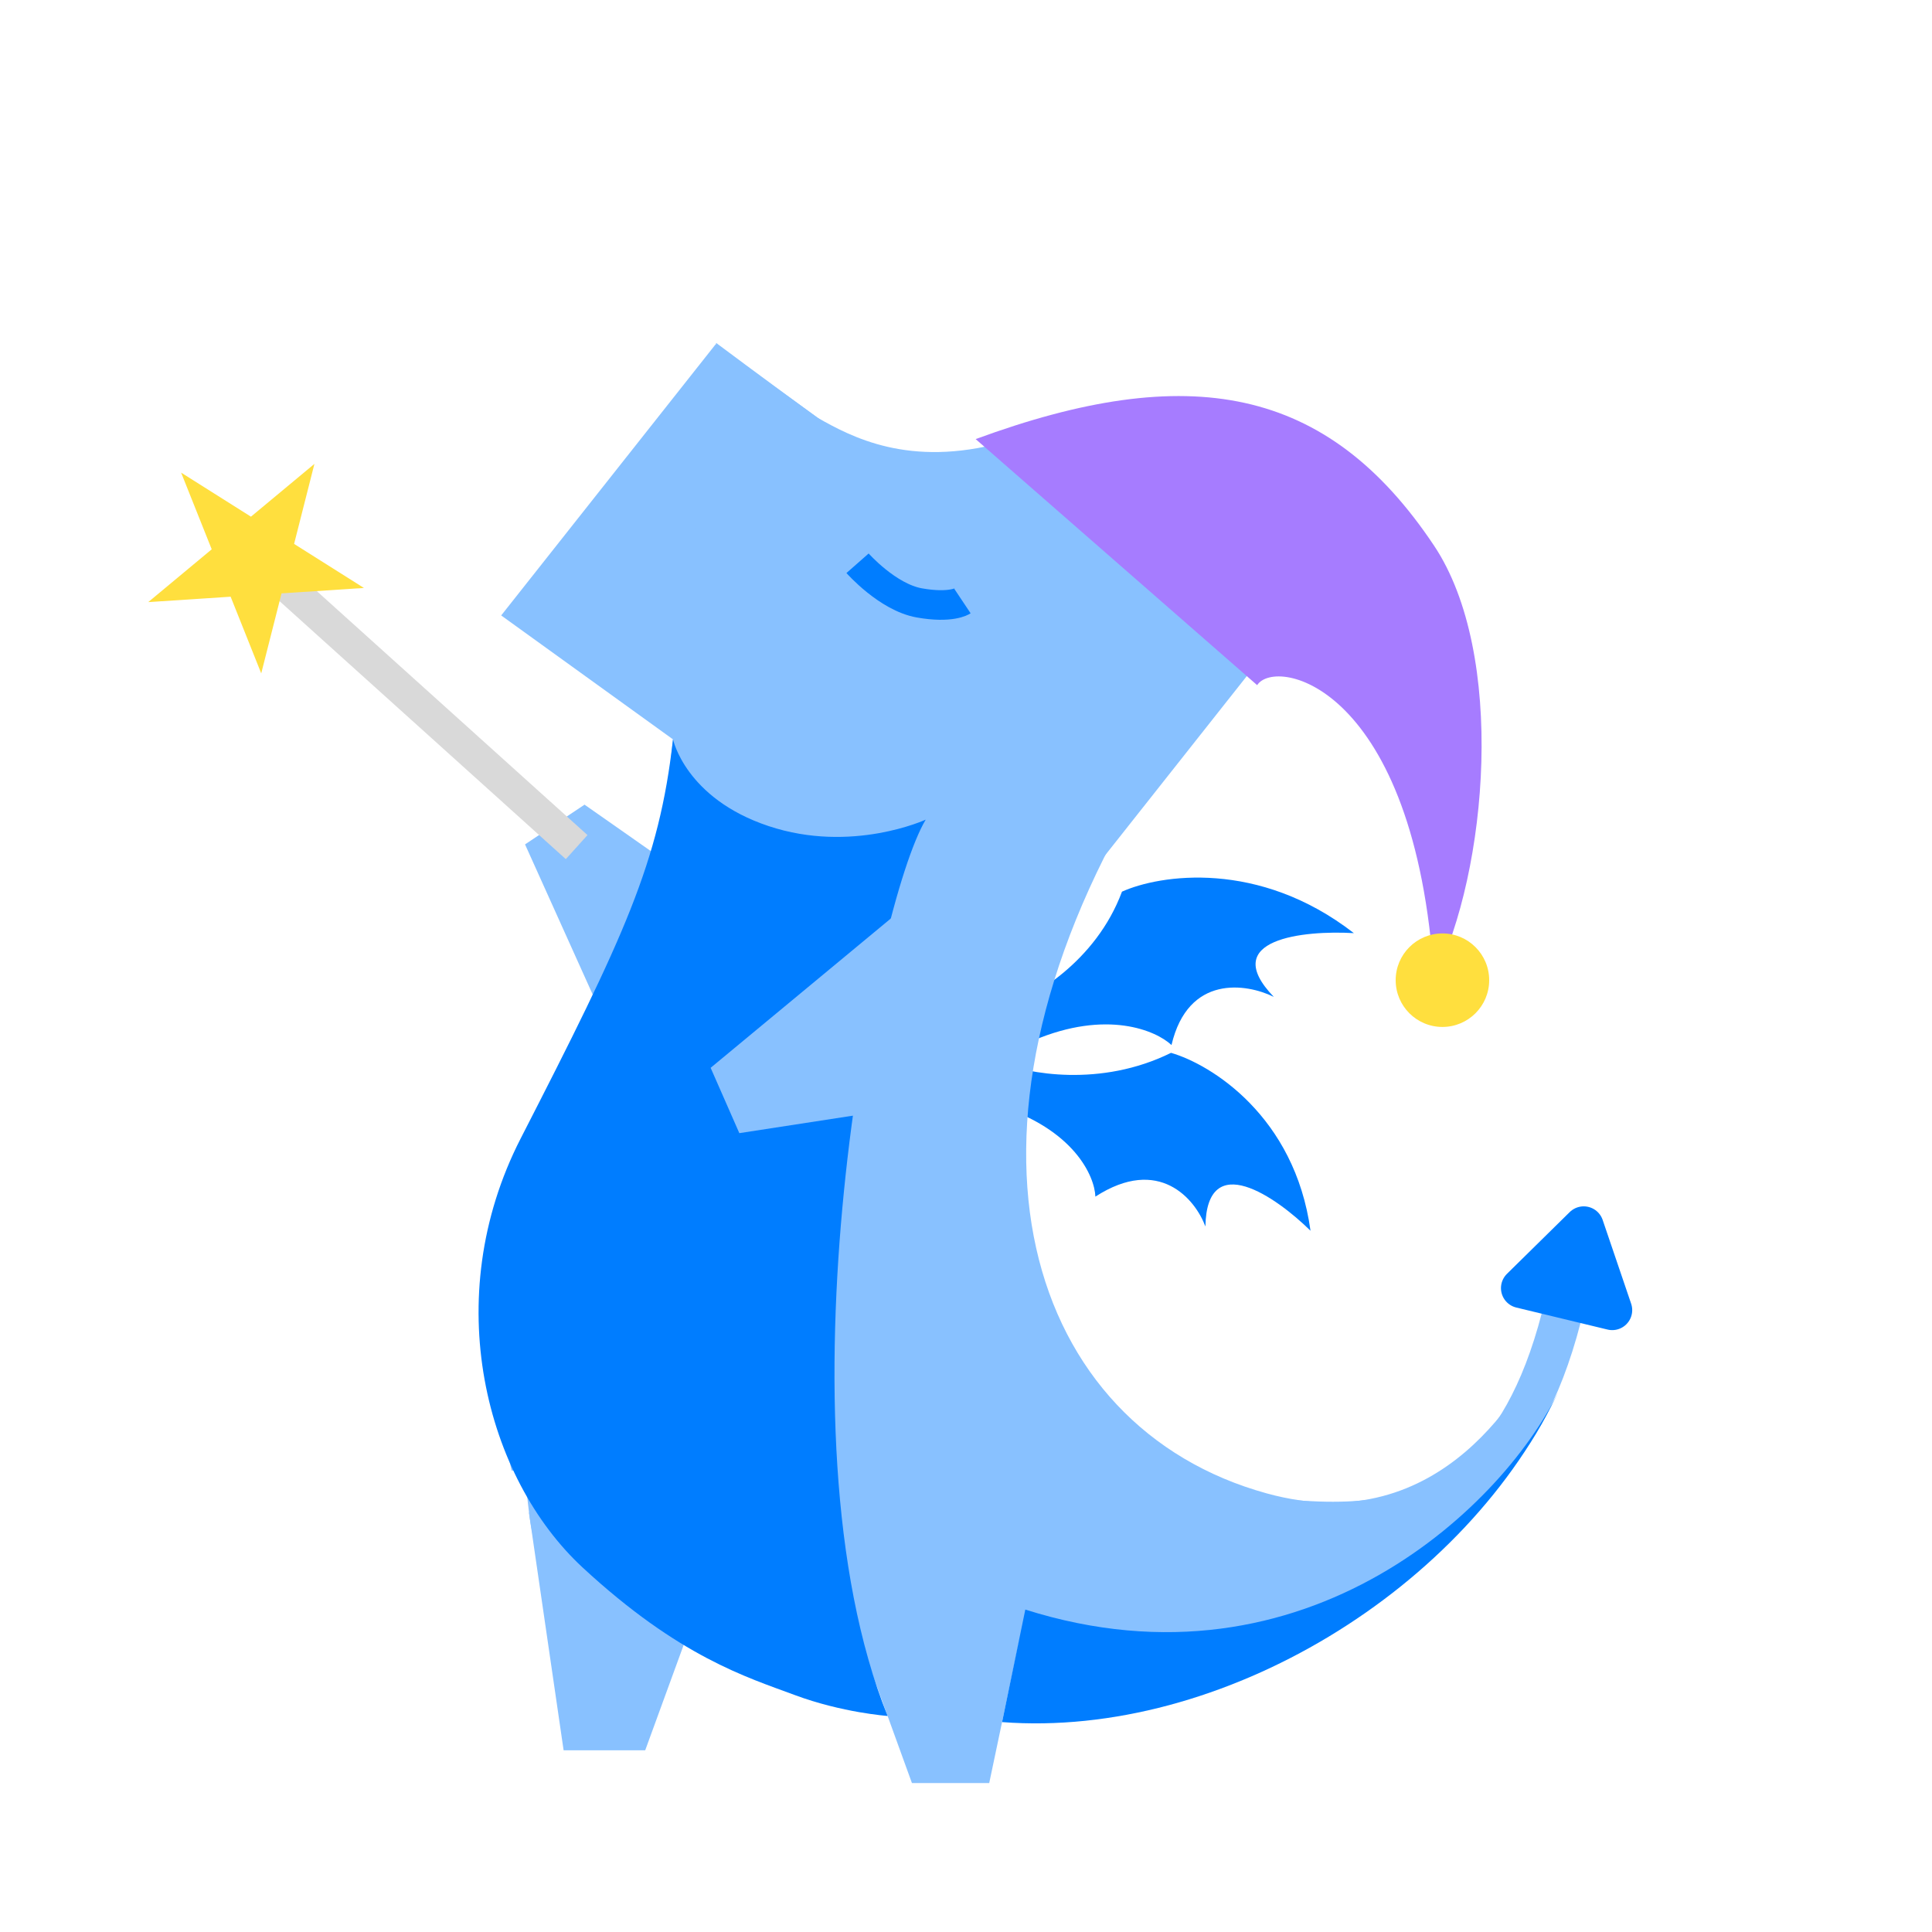 <svg width="200" height="200" viewBox="0 0 200 200" fill="none" xmlns="http://www.w3.org/2000/svg">
<g clip-path="url(#clip0_168_734)">
<path d="M116.147 92.304C113.426 99.603 106.81 103.36 103.842 104.326L106.978 107.708C114.579 104.485 119.675 106.681 121.273 108.182C122.993 100.852 129.051 101.804 131.864 103.197C126.074 97.192 134.978 96.295 140.153 96.598C130.301 88.949 120.044 90.548 116.147 92.304Z" fill="#007DFF"/>
<path d="M121.224 108.99C113.907 112.602 106.324 111.142 103.447 109.961L103.275 114.432C111.19 116.91 113.319 121.759 113.394 123.874C120 119.603 123.739 124.154 124.783 126.964C124.925 118.884 132.097 123.893 135.664 127.407C134.033 115.539 125.358 110.184 121.224 108.99Z" fill="#007DFF"/>
<path d="M54.352 87.412L63.178 106.997L81.056 97.687L60.511 83.297L54.352 87.412Z" fill="#88C1FF"/>
<path d="M161.621 136.399C153.293 168.564 129.017 153.142 119.968 157.683" stroke="#88C1FF" stroke-width="4.138"/>
<path d="M163.947 126.95L157.449 133.344L166.897 135.624L163.947 126.95Z" fill="#007DFF" stroke="#007DFF" stroke-width="4.138" stroke-linejoin="round"/>
<path d="M71.29 94.013L70.64 88.775L106.984 102.214L105.602 107.682L71.29 94.013Z" fill="#BCE7FF"/>
<rect width="39.679" height="35.815" transform="matrix(0.811 0.585 -0.62 0.784 74.088 35.631)" fill="#88C1FF"/>
<path d="M103.875 45.78L131.717 66.639L99.354 107.573L68.697 85.465L74.133 35.498C74.133 35.498 78.782 38.977 84.631 43.244C88.109 45.211 94.088 48.463 103.875 45.78Z" fill="#88C1FF"/>
<path d="M57.725 118.06C67.752 102.062 68.693 90.42 67.909 86.599L117.921 82.142C96.69 117.837 106.325 147.767 131.135 154.596C149.517 159.656 157.966 143.155 159.884 139.409L159.908 139.364C159.908 153.735 141.909 168.694 125.979 170.726L59.599 168.016C58.062 165.548 56.698 162.901 55.547 160.128C54.565 157.759 54.635 153.194 54.089 152.191C54.037 151.989 52.993 152.38 52.95 152.191C52.75 151.332 52.621 150.582 52.446 149.642C50.504 139.222 51.628 127.788 57.725 118.06Z" fill="#88C1FF"/>
<path d="M58.345 181.189L54.756 156.574L75.254 158.014L66.792 181.189L58.345 181.189Z" fill="#88C1FF"/>
<path d="M94.403 184.581L88.129 167.281L107.463 160.556L102.404 184.581L94.403 184.581Z" fill="#88C1FF"/>
<path d="M91.884 177.635C79.861 147.723 90.531 93.734 95.829 84.849C95.829 84.849 88.172 88.385 79.563 85.515C70.954 82.646 69.668 76.532 69.668 76.532C68.234 89.286 64.628 96.926 53.902 117.852C45.39 134.46 50.309 153.004 60.315 162.27C70.322 171.535 77.323 173.628 82.259 175.465C87.195 177.302 91.884 177.635 91.884 177.635Z" fill="#007DFF"/>
<path d="M103.736 178.271L106.14 166.623C135.351 175.862 156.067 155.521 161.544 143.607C151.937 164.504 126.443 180.001 103.736 178.271Z" fill="#007DFF"/>
<path d="M76.535 117.303L98.272 113.956L92.34 94.981L73.565 110.54L76.535 117.303Z" fill="#88C1FF"/>
<path d="M99.628 62.214C99.628 62.214 98.452 62.998 95.16 62.41C91.868 61.821 88.774 58.308 88.774 58.308" stroke="#007DFF" stroke-width="3.063"/>
<path d="M148.457 56.491C137.394 39.901 123.049 37.343 101 45.456L130.14 70.926C132.051 67.955 146.526 70.926 148.457 101.29C154.044 90.116 155.917 67.678 148.457 56.491Z" fill="#A67CFF"/>
<circle cx="149.32" cy="101.469" r="4.84" fill="#FFDF3E"/>
<rect x="27.156" y="60.623" width="3.353" height="42.293" transform="rotate(-47.974 27.156 60.623)" fill="#D9D9D9"/>
<path d="M18.749 48.926L25.978 53.486L32.549 48.021L30.445 56.305L37.674 60.865L29.146 61.425L27.043 69.709L23.875 61.771L15.346 62.33L21.917 56.864L18.749 48.926Z" fill="#FFDF3E"/>
</g>
<defs>
<clipPath id="clip0_168_734">
<rect width="200" height="200" fill="white"/>
</clipPath>
</defs>
</svg>
